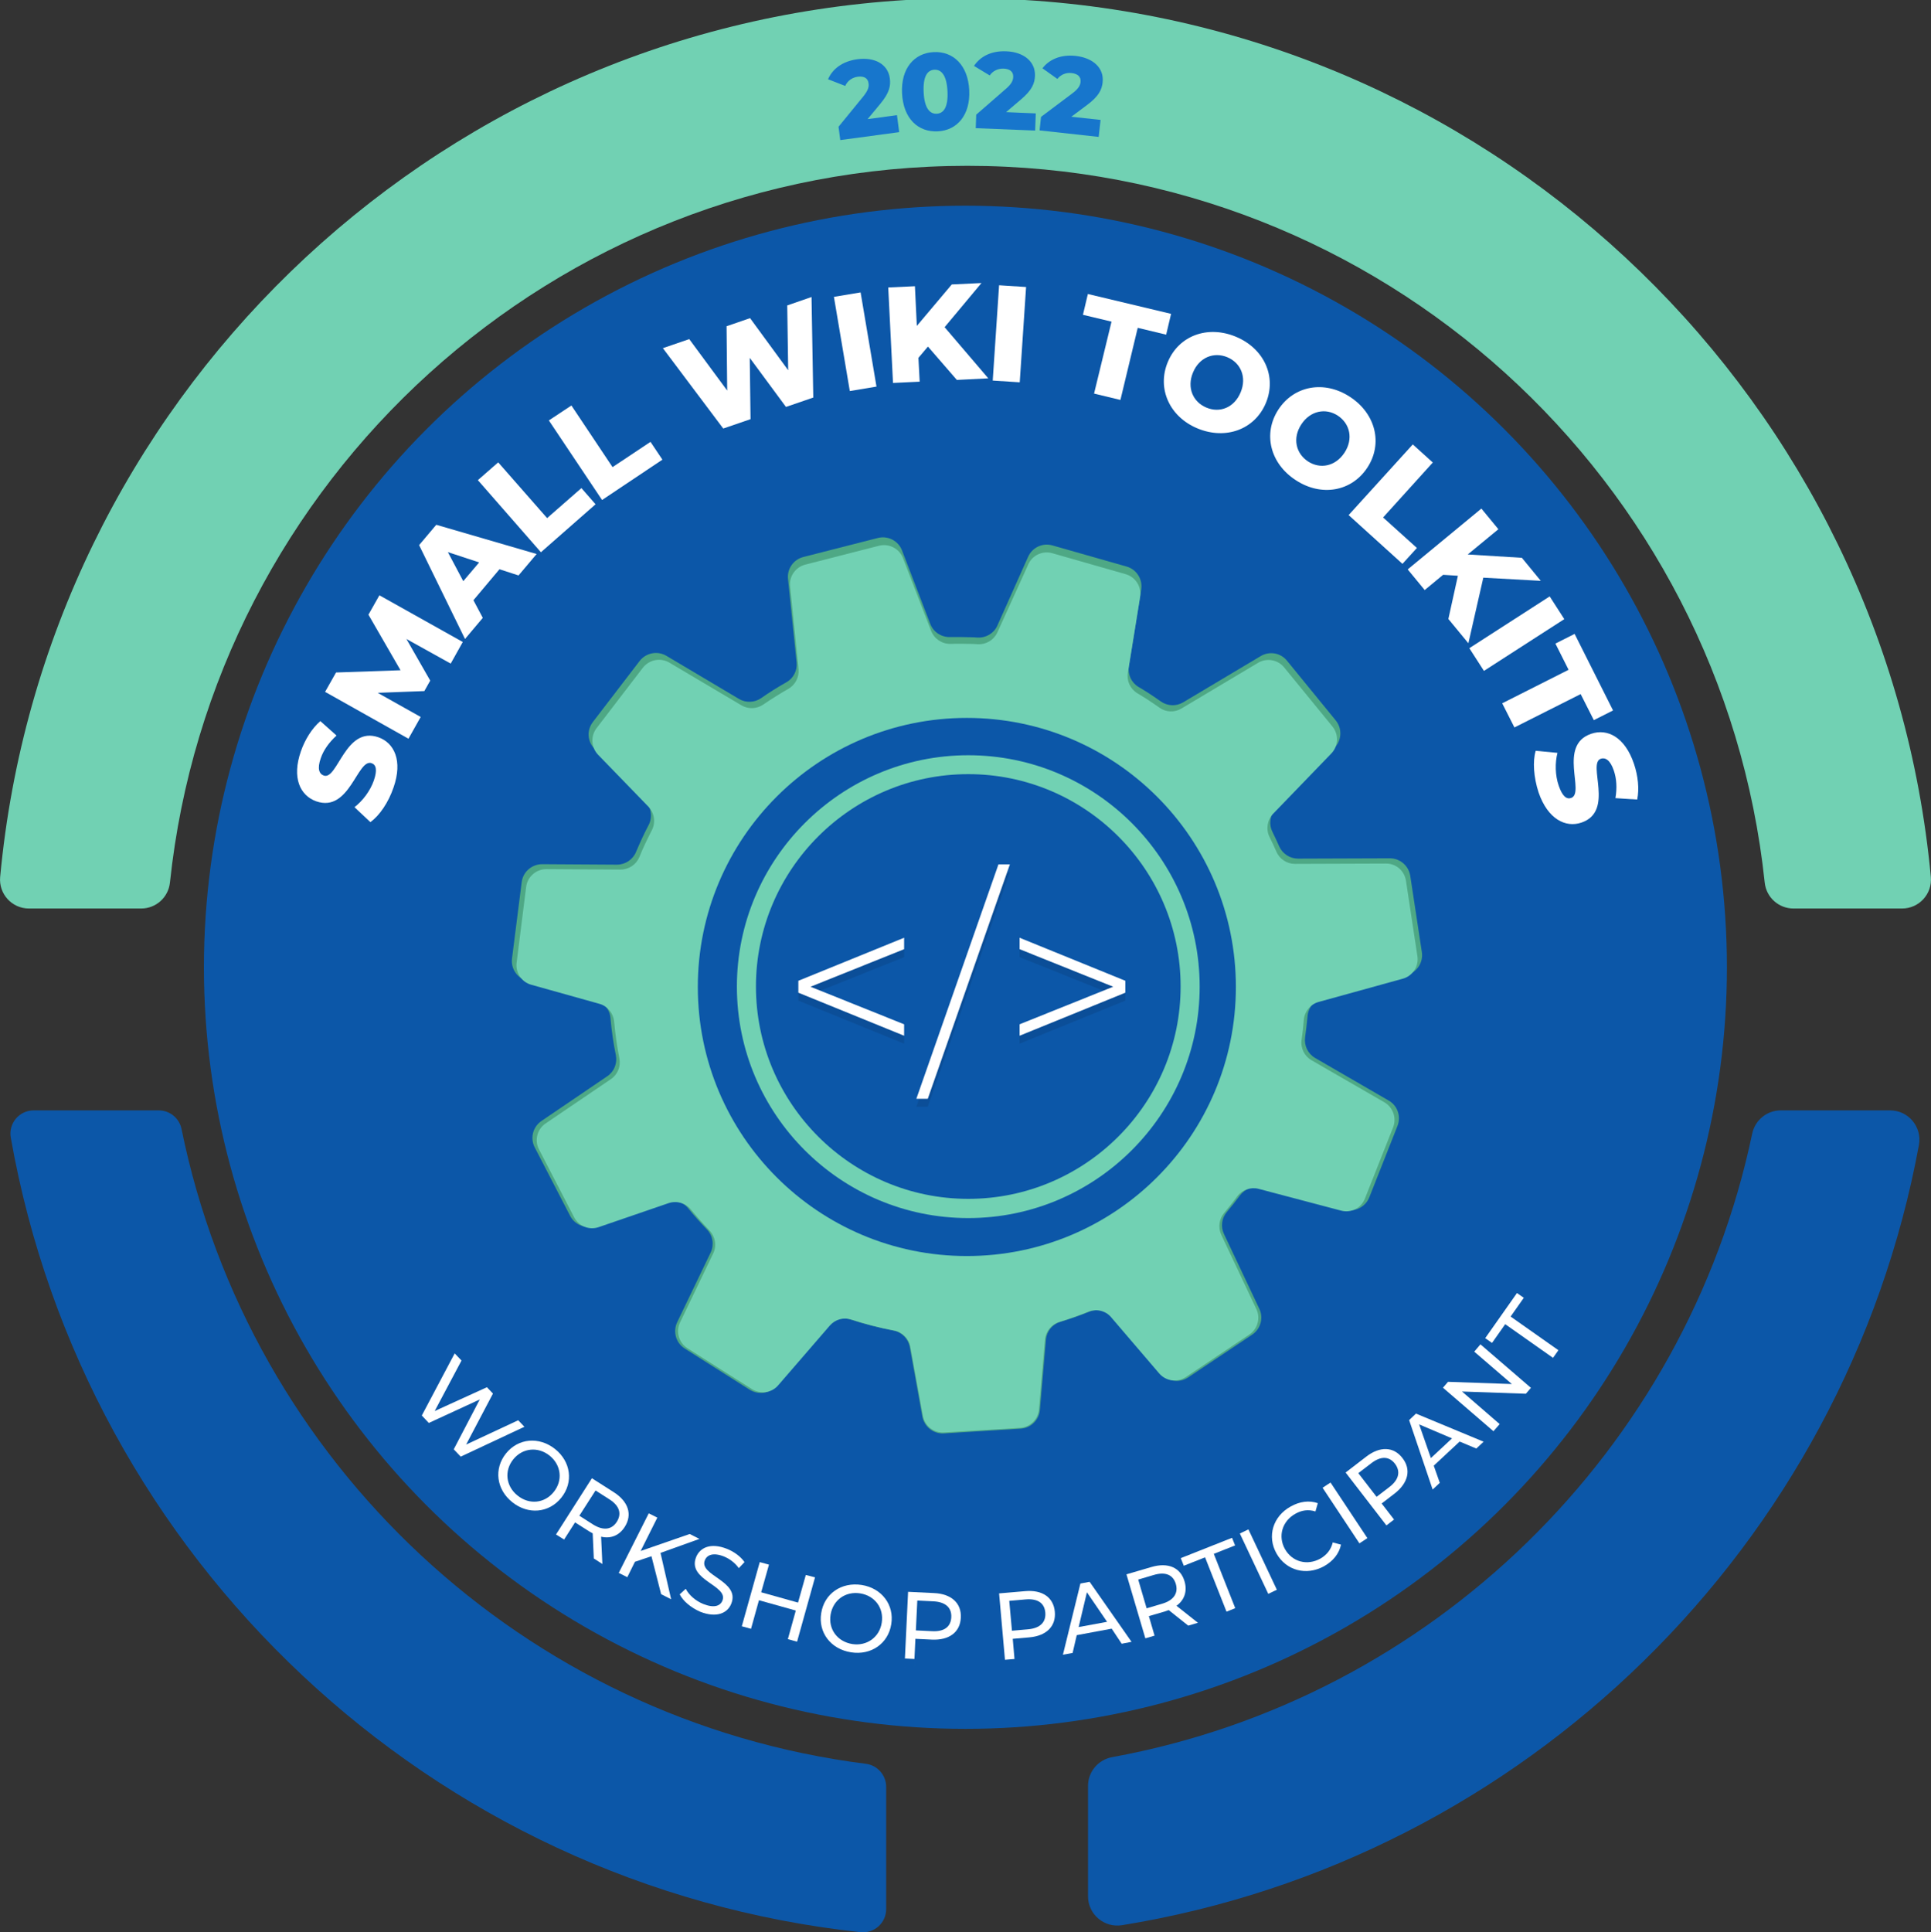 <?xml version="1.0" encoding="utf-8"?>
<!-- Generator: Adobe Illustrator 27.0.1, SVG Export Plug-In . SVG Version: 6.00 Build 0)  -->
<svg version="1.1" id="Layer_1" xmlns="http://www.w3.org/2000/svg" xmlns:xlink="http://www.w3.org/1999/xlink" x="0px" y="0px"
	 viewBox="0 0 1215.9 1216.6" style="enable-background:new 0 0 1215.9 1216.6;" xml:space="preserve">
<rect x="0" y="0" width="1215.9" height="1216.6" fill="#333333" stroke="none"/>
<style type="text/css">
	.st0{fill:#0C57A8;}
	.st1{fill:#FFFFFF;}
	.st2{opacity:0.5;}
	.st3{fill:#4EA885;}
	.st4{fill:#71D1B3;}
	.st5{opacity:0.1;}
	.st6{fill:#1776CC;}
</style>
<g>
	<circle class="st0" cx="607.9" cy="609" r="479.5"/>
	<g>
		<g>
			<g>
				<path class="st1" d="M233.2,517.6l-10-9.4c5.1-3.9,9.9-10.2,12.2-16.8c2.3-6.7,1.4-9.9-1.4-10.9c-9-3.2-13.8,31.4-34.9,24
					c-10.1-3.6-15.5-14.8-9.6-31.6c2.6-7.4,7-14.4,12.2-18.9l10.2,9.1c-4.8,4.4-8.2,9.2-9.9,14.2c-2.4,6.7-1,10,1.9,11
					c8.7,3,13.5-31.4,34.4-24.1c9.9,3.5,15.4,14.7,9.5,31.6C244.6,505.2,238.9,513.6,233.2,517.6z"/>
				<path class="st1" d="M283.8,417.8l-27.9-15.5l15,26.2l-3.7,6.6l-29.4,1.1l27.1,15.2l-7.7,13.7l-52.5-29.5l6.9-12.2l40.6-1.4
					L232,387l6.9-12.2l52.5,29.4L283.8,417.8z"/>
				<path class="st1" d="M314.5,358.4l-16.4,19.5L304,389l-11.2,13.3l-28.9-59.1l10.8-12.8l63.2,18.4l-11.4,13.5L314.5,358.4z
					 M301.7,354.1l-19.7-6.5l9.7,18.3L301.7,354.1z"/>
				<path class="st1" d="M300.9,302.3l12.8-11.2l30.8,35.1l21.6-18.9l8.9,10.2l-34.4,30.2L300.9,302.3z"/>
				<path class="st1" d="M345.6,264.7l14.2-9.4l25.9,38.8l23.9-15.9l7.5,11.2l-38,25.4L345.6,264.7z"/>
				<path class="st1" d="M511,187l1.1,63.3l-17.2,5.9l-22.8-30.9l0.5,38.6l-17.2,5.9l-38-50.6l16.6-5.7l23.9,32.4l-0.4-40.5
					l14.8-5.1l24,32.8l-0.6-40.8L511,187z"/>
				<path class="st1" d="M525.1,186.9l16.8-2.8l10,59.3l-16.8,2.8L525.1,186.9z"/>
				<path class="st1" d="M584.3,218.2l-6,7.1l0.8,15l-16.8,0.8l-3-60.1l16.8-0.8l1.2,25l22-26.1l18.7-0.9L594.8,206l27.5,32.2
					l-19.8,1L584.3,218.2z"/>
				<path class="st1" d="M629.1,179.6l17,1.1l-4,60l-17-1.1L629.1,179.6z"/>
				<path class="st1" d="M699.9,202.5l-18-4.3l3.1-13.1l52.4,12.5l-3.1,13.1l-17.9-4.3l-10.9,45.4l-16.6-4L699.9,202.5z"/>
				<path class="st1" d="M735.3,228c6.9-16.7,25.1-23.4,42.9-16c17.8,7.4,25.8,25.1,18.9,41.7s-25.1,23.4-42.9,16.1
					S728.4,244.6,735.3,228z M781.2,247c4-9.6,0-18.6-8.4-22.1s-17.6,0-21.6,9.6s0,18.6,8.4,22.1C768,260.2,777.2,256.7,781.2,247z"
					/>
				<path class="st1" d="M805,257.8c9.9-15.1,29-18.5,45.1-7.9c16.1,10.5,20.8,29.4,10.9,44.5c-9.9,15.1-29,18.5-45.1,7.9
					C799.7,291.8,795.1,272.9,805,257.8z M846.6,285c5.7-8.7,3.4-18.3-4.2-23.3c-7.6-5-17.3-3.2-23,5.5s-3.4,18.3,4.2,23.3
					S840.9,293.7,846.6,285z"/>
				<path class="st1" d="M889.6,279.8l12.6,11.4l-31.3,34.6l21.3,19.2l-9.1,10l-33.9-30.7L889.6,279.8z"/>
				<path class="st1" d="M918,362.5l-9.3-0.6l-11.6,9.6l-10.7-13l46.4-38.3l10.7,13l-19.3,15.9l34.1,2.1l11.9,14.5l-36.2-2
					l-9.4,41.3L912,389.7L918,362.5z"/>
				<path class="st1" d="M975.8,375.5l9.2,14.3l-50.6,32.6l-9.2-14.3L975.8,375.5z"/>
				<path class="st1" d="M987.7,421.7l-8.3-16.5l12.1-6.1l24.2,48.2l-12.1,6.1l-8.3-16.4l-41.7,21l-7.7-15.2L987.7,421.7z"/>
				<path class="st1" d="M967,472.7l13.7,1.3c-1.6,6.2-1.5,14.1,0.8,20.7c2.3,6.7,5,8.7,7.8,7.7c9-3.1-8.5-33.2,12.6-40.4
					c10.2-3.5,21.3,2,27,19c2.5,7.4,3.4,15.6,2,22.4l-13.7-0.9c1.1-6.5,0.7-12.3-1-17.3c-2.3-6.8-5.4-8.4-8.2-7.5
					c-8.7,3,8.8,33.1-12.2,40.2c-9.9,3.4-21.2-2.1-27-19C965.7,489.4,965,479.3,967,472.7z"/>
			</g>
		</g>
	</g>
	<g>
		<g class="st2">
			<g>
				<path class="st0" d="M330.2,904.3l-40.1,18.8l-4.4-4.6l16.4-31.4L270,901.9l-4.4-4.7l20.7-39.1l4.3,4.5l-16.9,31.8l32.9-15
					l3.8,4l-16.9,32.1l32.8-15.3L330.2,904.3z"/>
				<path class="st0" d="M318.6,921.1c7.7-9.6,20.8-10.8,30.9-2.8c10,8,11.7,21,3.9,30.7c-7.7,9.6-20.8,10.8-30.8,2.8
					C312.5,943.8,310.9,930.7,318.6,921.1z M348.7,945.3c5.8-7.2,4.7-16.9-2.6-22.8c-7.3-5.9-17.1-4.9-22.9,2.3s-4.7,16.9,2.7,22.8
					C333.2,953.5,342.9,952.6,348.7,945.3z"/>
				<path class="st0" d="M373.9,987.2l-0.7-15.8c-0.7-0.4-1.5-0.8-2.3-1.3l-8.8-5.6l-6.9,10.8l-5.1-3.2l22.6-35.4l13.8,8.8
					c9.2,5.9,11.8,14.1,6.9,21.8c-3.5,5.5-8.8,7.6-14.9,6.2l0.8,17.2L373.9,987.2z M388.4,964.1c3.2-5.1,1.7-10.1-4.8-14.2l-8.6-5.5
					l-10.2,15.9l8.6,5.5C380,969.9,385.2,969.1,388.4,964.1z"/>
				<path class="st0" d="M410.2,985.8l-10.4,3.5L395,999l-5.4-2.7l18.9-37.5l5.4,2.7l-10.5,21l30.9-10.7l6.1,3.1l-24.5,8.8l6.7,29.2
					l-6.3-3.2L410.2,985.8z"/>
				<path class="st0" d="M428,1009.8l3.8-3.5c1.9,3.8,6.1,7.6,11.1,9.6c6.8,2.7,10.7,1.2,12-2.2c3.8-9.6-22.3-12.8-16.6-27.3
					c2.4-6,9.1-9.3,19.3-5.3c4.6,1.8,8.8,4.9,11.2,8.4l-3.6,3.8c-2.5-3.5-6-6-9.5-7.4c-6.7-2.6-10.6-0.9-11.9,2.5
					c-3.8,9.6,22.3,12.9,16.7,27.2c-2.3,6-9.2,9.2-19.5,5.2C435,1018.2,430,1013.9,428,1009.8z"/>
				<path class="st0" d="M513.2,999.1l-11.3,40.5l-5.8-1.6l5-18l-23.2-6.5l-5,18l-5.8-1.6l11.3-40.5l5.8,1.6l-4.9,17.4l23.2,6.5
					l4.9-17.4L513.2,999.1z"/>
				<path class="st0" d="M517.1,1021.6c1.9-12.2,12.7-19.7,25.5-17.7c12.6,2,20.6,12.5,18.6,24.7c-1.9,12.2-12.7,19.7-25.3,17.7
					C523.1,1044.3,515.1,1033.8,517.1,1021.6z M555.2,1027.7c1.5-9.2-4.3-17-13.5-18.5c-9.3-1.5-17.2,4.2-18.7,13.4
					c-1.5,9.2,4.3,17,13.7,18.5C545.8,1042.5,553.8,1036.8,555.2,1027.7z"/>
				<path class="st0" d="M605,1024.5c-0.4,9.1-7.3,14.3-18.2,13.8l-10.4-0.5l-0.6,12.7l-6-0.3l2-42l16.4,0.8
					C599.1,1009.5,605.5,1015.4,605,1024.5z M599,1024.2c0.3-6-3.6-9.6-11.2-10l-10.2-0.5l-0.9,18.8l10.2,0.5
					C594.6,1033.4,598.7,1030.2,599,1024.2z"/>
				<path class="st0" d="M664.2,1020.8c0.8,9.1-5.3,15.2-16.2,16.1l-10.3,0.9l1.1,12.7l-6,0.5l-3.7-41.8l16.3-1.4
					C656.3,1006.8,663.4,1011.7,664.2,1020.8z M658.2,1021.3c-0.5-6-4.8-9-12.5-8.3l-10.2,0.9l1.7,18.8l10.2-0.9
					C655,1031.1,658.7,1027.3,658.2,1021.3z"/>
				<path class="st0" d="M700,1031.4l-22,4.1l-2.6,11.2l-6.1,1.1l11-44.8l5.8-1.1l26.4,37.8l-6.2,1.2L700,1031.4z M697.1,1027.1
					l-12.7-18.6l-5.2,21.9L697.1,1027.1z"/>
				<path class="st0" d="M748.2,1029.5l-12.3-9.8c-0.8,0.3-1.6,0.6-2.5,0.9l-10,2.9l3.6,12.3l-5.8,1.7l-11.9-40.3l15.7-4.6
					c10.5-3.1,18.4,0.3,20.9,9.1c1.8,6.2-0.1,11.7-5.1,15.3l13.5,10.7L748.2,1029.5z M740.4,1003.3c-1.7-5.8-6.5-7.9-13.9-5.7
					l-9.8,2.9l5.3,18.1l9.8-2.9C739.2,1013.5,742,1009,740.4,1003.3z"/>
				<path class="st0" d="M758.8,986.5l-13.4,5.3l-1.9-4.8l32.3-12.8l1.9,4.8l-13.4,5.3l13.5,34.2l-5.5,2.2L758.8,986.5z"/>
				<path class="st0" d="M780.7,971.5l5.4-2.6l17.9,38l-5.4,2.6L780.7,971.5z"/>
				<path class="st0" d="M803.8,984.1c-6.1-10.8-2.3-23.4,8.9-29.6c5.7-3.2,11.7-4,17.1-2.1l-1.5,5.2c-4.5-1.4-8.7-0.8-12.7,1.5
					c-8.3,4.7-11,14.1-6.5,22.2c4.6,8.1,14,10.6,22.3,6c4-2.3,6.7-5.6,7.8-10.2l5.2,1.4c-1.2,5.7-5,10.4-10.7,13.6
					C822.6,998.2,809.9,994.9,803.8,984.1z"/>
				<path class="st0" d="M832.8,942.7l5-3.3l23.2,35l-5,3.3L832.8,942.7z"/>
				<path class="st0" d="M883.1,924c5.6,7.2,3.7,15.6-4.9,22.3l-8.2,6.3l7.8,10.1l-4.8,3.7l-25.7-33.3l13-10
					C869,916.4,877.6,916.8,883.1,924z M878.4,927.6c-3.7-4.8-8.9-5-15-0.3l-8.1,6.2l11.5,14.9l8.1-6.2
					C880.9,937.6,882,932.4,878.4,927.6z"/>
				<path class="st0" d="M919.1,913.6l-16.3,15.2l3.8,10.8l-4.5,4.2l-14.8-43.7l4.3-4.1l42.6,17.7l-4.6,4.3L919.1,913.6z
					 M914.3,911.6l-20.7-8.8L901,924L914.3,911.6z"/>
				<path class="st0" d="M932.2,852.4l31.8,27.4l-3.2,3.7l-40.2-1.4l23.7,20.5l-3.9,4.5l-31.8-27.4l3.2-3.7l40.2,1.4L928.3,857
					L932.2,852.4z"/>
				<path class="st0" d="M947.8,839.7l-8.3,11.8l-4.3-3l20-28.4l4.3,3l-8.3,11.8l30.1,21.2l-3.4,4.8L947.8,839.7z"/>
			</g>
		</g>
		<g>
			<g>
				<path class="st1" d="M330.2,898.3l-40.1,18.8l-4.4-4.6l16.4-31.4L270,895.9l-4.4-4.7l20.7-39.1l4.3,4.5l-16.9,31.8l32.9-15
					l3.8,4l-16.9,32.1l32.8-15.3L330.2,898.3z"/>
				<path class="st1" d="M318.6,915.1c7.7-9.6,20.8-10.8,30.9-2.8c10,8,11.7,21,3.9,30.7c-7.7,9.6-20.8,10.8-30.8,2.8
					C312.5,937.8,310.9,924.7,318.6,915.1z M348.7,939.3c5.8-7.2,4.7-16.9-2.6-22.8c-7.3-5.9-17.1-4.9-22.9,2.3s-4.7,16.9,2.7,22.8
					C333.2,947.5,342.9,946.6,348.7,939.3z"/>
				<path class="st1" d="M373.9,981.2l-0.7-15.8c-0.7-0.4-1.5-0.8-2.3-1.3l-8.8-5.6l-6.9,10.8l-5.1-3.2l22.6-35.4l13.8,8.8
					c9.2,5.9,11.8,14.1,6.9,21.8c-3.5,5.5-8.8,7.6-14.9,6.2l0.8,17.2L373.9,981.2z M388.4,958.1c3.2-5.1,1.7-10.1-4.8-14.2l-8.6-5.5
					l-10.2,15.9l8.6,5.5C380,963.9,385.2,963.1,388.4,958.1z"/>
				<path class="st1" d="M410.2,979.8l-10.4,3.5L395,993l-5.4-2.7l18.9-37.5l5.4,2.7l-10.5,21l30.9-10.7l6.1,3.1l-24.5,8.8l6.7,29.2
					l-6.3-3.2L410.2,979.8z"/>
				<path class="st1" d="M428,1003.8l3.8-3.5c1.9,3.8,6.1,7.6,11.1,9.6c6.8,2.7,10.7,1.2,12-2.2c3.8-9.6-22.3-12.8-16.6-27.3
					c2.4-6,9.1-9.3,19.3-5.3c4.6,1.8,8.8,4.9,11.2,8.4l-3.6,3.8c-2.5-3.5-6-6-9.5-7.4c-6.7-2.6-10.6-0.9-11.9,2.5
					c-3.8,9.6,22.3,12.9,16.7,27.2c-2.3,6-9.2,9.2-19.5,5.2C435,1012.2,430,1007.9,428,1003.8z"/>
				<path class="st1" d="M513.2,993.1l-11.3,40.5l-5.8-1.6l5-18l-23.2-6.5l-5,18l-5.8-1.6l11.3-40.4l5.8,1.6l-4.9,17.4l23.2,6.5
					l4.9-17.4L513.2,993.1z"/>
				<path class="st1" d="M517.1,1015.6c1.9-12.2,12.7-19.7,25.5-17.7c12.6,2,20.6,12.5,18.6,24.7c-1.9,12.2-12.7,19.7-25.3,17.7
					C523.1,1038.3,515.1,1027.8,517.1,1015.6z M555.2,1021.7c1.5-9.2-4.3-17-13.5-18.5c-9.3-1.5-17.2,4.2-18.7,13.4
					s4.3,17,13.7,18.5C545.8,1036.5,553.8,1030.8,555.2,1021.7z"/>
				<path class="st1" d="M605,1018.5c-0.4,9.1-7.3,14.3-18.2,13.8l-10.4-0.5l-0.6,12.7l-6-0.3l2-42l16.4,0.8
					C599.1,1003.5,605.5,1009.4,605,1018.5z M599,1018.2c0.3-6-3.6-9.6-11.2-10l-10.2-0.5l-0.9,18.8l10.2,0.5
					C594.6,1027.4,598.7,1024.2,599,1018.2z"/>
				<path class="st1" d="M664.2,1014.8c0.8,9.1-5.3,15.2-16.2,16.1l-10.3,0.9l1.1,12.7l-6,0.5l-3.7-41.8l16.3-1.4
					C656.3,1000.8,663.4,1005.7,664.2,1014.8z M658.2,1015.3c-0.5-6-4.8-9-12.5-8.3l-10.2,0.9l1.7,18.8l10.2-0.9
					C655,1025.1,658.7,1021.3,658.2,1015.3z"/>
				<path class="st1" d="M700,1025.4l-22,4.1l-2.6,11.2l-6.1,1.1l11-44.8l5.8-1.1l26.4,37.8l-6.2,1.2L700,1025.4z M697.1,1021.1
					l-12.7-18.6l-5.2,21.9L697.1,1021.1z"/>
				<path class="st1" d="M748.2,1023.5l-12.3-9.8c-0.8,0.3-1.6,0.6-2.5,0.9l-10,2.9l3.6,12.3l-5.8,1.7l-11.9-40.3l15.7-4.6
					c10.5-3.1,18.4,0.3,20.9,9.1c1.8,6.2-0.1,11.7-5.1,15.3l13.5,10.7L748.2,1023.5z M740.4,997.3c-1.7-5.8-6.5-7.9-13.9-5.7
					l-9.8,2.9l5.3,18.1l9.8-2.9C739.2,1007.5,742,1003,740.4,997.3z"/>
				<path class="st1" d="M758.8,980.5l-13.4,5.3l-1.9-4.8l32.3-12.8l1.9,4.8l-13.4,5.3l13.5,34.2l-5.5,2.2L758.8,980.5z"/>
				<path class="st1" d="M780.7,965.5l5.4-2.6l17.9,38l-5.4,2.6L780.7,965.5z"/>
				<path class="st1" d="M803.8,978.1c-6.1-10.8-2.3-23.4,8.9-29.6c5.7-3.2,11.7-4,17.1-2.1l-1.5,5.2c-4.5-1.4-8.7-0.8-12.7,1.5
					c-8.3,4.7-11,14.1-6.5,22.2c4.6,8.1,14,10.6,22.3,6c4-2.3,6.7-5.6,7.8-10.2l5.2,1.4c-1.2,5.7-5,10.4-10.7,13.6
					C822.6,992.2,809.9,988.9,803.8,978.1z"/>
				<path class="st1" d="M832.8,936.7l5-3.3l23.2,35l-5,3.3L832.8,936.7z"/>
				<path class="st1" d="M883.1,918c5.6,7.2,3.7,15.6-4.9,22.3l-8.2,6.3l7.8,10.1l-4.8,3.7l-25.7-33.3l13-10
					C869,910.4,877.6,910.8,883.1,918z M878.4,921.6c-3.7-4.8-8.9-5-15-0.3l-8.1,6.2l11.5,14.9l8.1-6.2
					C880.9,931.6,882,926.4,878.4,921.6z"/>
				<path class="st1" d="M919.1,907.6l-16.3,15.2l3.8,10.8l-4.5,4.2l-14.8-43.7l4.3-4.1l42.6,17.7l-4.6,4.3L919.1,907.6z
					 M914.3,905.6l-20.7-8.8L901,918L914.3,905.6z"/>
				<path class="st1" d="M932.2,846.4l31.8,27.4l-3.2,3.7l-40.2-1.4l23.7,20.5l-3.9,4.5l-31.8-27.4l3.2-3.7l40.2,1.4L928.3,851
					L932.2,846.4z"/>
				<path class="st1" d="M947.8,833.7l-8.3,11.8l-4.3-3l20-28.4l4.3,3l-8.3,11.8l30.1,21.2l-3.4,4.8L947.8,833.7z"/>
			</g>
		</g>
	</g>
	<path class="st3" d="M832.5,628.6l53.5-14.8c6.3-1.7,10.3-7.9,9.3-14.4l-7.3-48c-1-6.3-6.4-11-12.8-11l-57.8,0.2
		c-5.1,0-9.8-3-11.9-7.7c-1.4-3.1-2.8-6.2-4.3-9.2c-2.4-4.9-1.5-10.8,2.2-14.7l37-38.3c4.5-4.7,4.8-12.1,0.7-17.1L810.4,416
		c-4-5-11.1-6.2-16.6-2.9L745,442.2c-4.4,2.6-9.9,2.4-14.1-0.6c-4.5-3.2-9.2-6.3-14-9.1c-4.5-2.7-6.9-7.9-6.1-13.1l7.8-48.2
		c1-6.5-2.9-12.7-9.2-14.5l-46.7-13.3c-6.2-1.8-12.7,1.3-15.3,7.1L628,393.9c-2.2,4.9-7.2,7.8-12.5,7.5c-1.5-0.1-3-0.2-4.5-0.2
		c-4.3-0.1-8.5-0.2-12.8-0.1c-5.5,0.1-10.4-3.1-12.4-8.2L568,346.6c-2.3-6.1-8.9-9.5-15.2-7.9l-47,12c-6.2,1.6-10.3,7.5-9.6,13.8
		l5.4,52.6c0.5,5.1-2,10-6.5,12.5c-5.5,3.1-10.8,6.4-15.9,10c-4.1,2.8-9.5,3-13.8,0.5l-45.8-27.2c-5.6-3.3-12.8-1.9-16.8,3.2
		l-29.5,38.5c-3.9,5.1-3.5,12.2,1,16.8l32,33.1c3.9,4,4.7,10.1,2.1,15c-2.9,5.5-5.5,11.2-7.9,16.9c-2,4.8-6.8,8-12,8l-47.1-0.3
		c-6.5,0-12.1,4.8-12.9,11.3l-6.1,48.1c-0.8,6.3,3.2,12.3,9.3,14l43.4,12.2c5.2,1.5,8.9,5.9,9.3,11.3c0.7,7.9,1.8,15.7,3.4,23.4
		c1,5.1-1.1,10.3-5.4,13.2l-41.5,28.2c-5.4,3.7-7.2,10.8-4.2,16.6l22.3,43.1c2.9,5.7,9.6,8.3,15.6,6.3l44.5-15.2
		c5.1-1.8,10.8-0.1,14.2,4.1c3.7,4.6,7.7,9,11.8,13.3c3.8,3.9,4.7,9.7,2.4,14.6l-21.1,43.9c-2.8,5.9-0.8,13,4.7,16.5l41,26
		c5.4,3.4,12.5,2.4,16.7-2.5l32.8-38c3.4-3.9,8.8-5.4,13.8-3.8c8.8,2.9,17.9,5.2,27.2,7c5.2,1,9.3,5.1,10.3,10.4l7.9,43.8
		c1.2,6.4,7,11,13.5,10.6l48.4-3c6.4-0.4,11.5-5.4,12.1-11.8l3.8-44.3c0.5-5.3,4.1-9.7,9.2-11.2c6.2-1.9,12.3-4,18.2-6.4
		c5.2-2.1,11.1-0.7,14.7,3.5l30.5,35.6c4.2,5,11.5,6,17,2.3l40.3-26.9c5.3-3.6,7.2-10.5,4.5-16.2l-22.3-47.2
		c-2.2-4.6-1.4-10,1.8-13.8c2.9-3.4,5.6-6.9,8.3-10.5c3.2-4.2,8.5-6.2,13.7-4.8l52.4,13.8c6.3,1.7,12.9-1.7,15.3-7.7l17.8-45.1
		c2.3-6,0-12.7-5.6-15.9l-46.3-26.8c-4.6-2.7-7-7.8-6.3-13.1c0.6-4.2,1.1-8.5,1.5-12.8C823.6,634.6,827.3,630.1,832.5,628.6z"/>
	<path class="st4" d="M830.4,630.8l52.9-14.6c6.2-1.7,10.2-7.8,9.2-14.2l-7.2-47.5c-1-6.3-6.3-10.9-12.7-10.8l-57.2,0.2
		c-5.1,0-9.7-3-11.7-7.7c-1.3-3.1-2.8-6.1-4.3-9.2c-2.4-4.8-1.5-10.7,2.2-14.6l36.7-38c4.5-4.7,4.8-11.9,0.7-17l-30.4-37.2
		c-4-4.9-11-6.1-16.4-2.9l-48.3,28.8c-4.3,2.6-9.8,2.4-13.9-0.6c-4.5-3.2-9.1-6.2-13.8-9c-4.5-2.7-6.9-7.8-6-13l7.7-47.7
		c1-6.4-2.9-12.5-9.1-14.3l-46.2-13.2c-6.1-1.7-12.5,1.2-15.1,7L628,398.2c-2.2,4.8-7.1,7.7-12.4,7.4c-1.5-0.1-2.9-0.2-4.4-0.2
		c-4.2-0.1-8.5-0.2-12.6,0c-5.4,0.1-10.3-3.1-12.3-8.2l-17.7-45.8c-2.3-6-8.8-9.4-15.1-7.8L507,355.5c-6.1,1.6-10.2,7.4-9.5,13.7
		l5.3,52.1c0.5,5-2,9.9-6.4,12.4c-5.4,3.1-10.7,6.4-15.8,9.9c-4.1,2.8-9.4,3-13.7,0.5l-45.4-26.9c-5.6-3.3-12.7-1.9-16.7,3.2
		l-29.2,38.1c-3.8,5-3.4,12.1,1,16.7l31.7,32.7c3.8,4,4.7,10,2.1,14.9c-2.8,5.5-5.5,11-7.8,16.8c-2,4.8-6.7,7.9-11.9,7.9l-46.6-0.3
		c-6.5,0-12,4.8-12.8,11.2l-6,47.7c-0.8,6.3,3.1,12.2,9.2,13.9l42.9,12c5.1,1.4,8.8,5.9,9.3,11.2c0.7,7.8,1.8,15.6,3.3,23.2
		c1,5-1.1,10.2-5.3,13l-41.1,27.9c-5.4,3.6-7.2,10.7-4.2,16.4l22.1,42.7c2.9,5.6,9.5,8.3,15.5,6.2l44-15.1
		c5.1-1.7,10.7-0.1,14.1,4.1c3.7,4.5,7.6,8.9,11.6,13.1c3.7,3.9,4.7,9.6,2.4,14.4l-20.9,43.5c-2.8,5.8-0.8,12.8,4.7,16.3l40.6,25.7
		c5.3,3.4,12.4,2.4,16.5-2.4l32.5-37.6c3.4-3.9,8.7-5.4,13.6-3.8c8.7,2.8,17.7,5.2,26.9,6.9c5.2,1,9.3,5.1,10.2,10.3l7.9,43.4
		c1.2,6.4,6.9,10.9,13.3,10.5l47.9-2.9c6.3-0.4,11.4-5.3,11.9-11.7l3.8-43.9c0.5-5.2,4-9.6,9.1-11.1c6.1-1.9,12.2-4,18.1-6.4
		c5.1-2.1,11-0.7,14.5,3.5l30.2,35.3c4.2,4.9,11.4,5.9,16.8,2.3l39.9-26.7c5.3-3.5,7.2-10.4,4.5-16.1L769,777.4
		c-2.1-4.5-1.4-9.9,1.8-13.7c2.8-3.4,5.6-6.8,8.2-10.4c3.1-4.2,8.5-6.1,13.5-4.8l51.9,13.7c6.3,1.7,12.8-1.6,15.1-7.7l17.7-44.7
		c2.3-5.9,0-12.6-5.5-15.8l-45.9-26.5c-4.5-2.6-7-7.7-6.2-12.9c0.6-4.2,1.1-8.4,1.4-12.7C821.5,636.7,825.2,632.2,830.4,630.8z"/>
	<g>
		<circle class="st0" cx="608.8" cy="621.4" r="169.4"/>
	</g>
	<path class="st4" d="M609.7,766.9c-80.4,0-145.7-65.4-145.7-145.7s65.4-145.7,145.7-145.7c80.4,0,145.7,65.4,145.7,145.7
		S690,766.9,609.7,766.9z M609.7,487.4c-73.7,0-133.7,60-133.7,133.7s60,133.7,133.7,133.7s133.7-60,133.7-133.7
		S683.4,487.4,609.7,487.4z"/>
	<g>
		<g class="st5">
			<g>
				<path d="M569.3,657.1L502.7,630v-7.5l66.6-27.1v7.2L506,628v-3.5l63.3,25.4V657.1z"/>
				<path d="M577,696.8l51.7-147.6h7.2l-51.7,147.6L577,696.8L577,696.8z"/>
				<path d="M642,657.1v-7.2l63.3-25.4v3.5L642,602.6v-7.2l66.6,27.1v7.5L642,657.1z"/>
			</g>
		</g>
		<g>
			<g>
				<path class="st1" d="M569.3,652.1L502.7,625v-7.5l66.6-27.1v7.2L506,623v-3.5l63.3,25.4V652.1z"/>
				<path class="st1" d="M577,691.8l51.7-147.6h7.2l-51.7,147.6L577,691.8L577,691.8z"/>
				<path class="st1" d="M642,652.1v-7.2l63.3-25.4v3.5L642,597.6v-7.2l66.6,27.1v7.5L642,652.1z"/>
			</g>
		</g>
	</g>
	<path class="st4" d="M1129.3,572h68.4c10.7,0,19.1-9.2,18.1-19.9C1188,254,946.1,18.2,645.3,0c-0.4,0-0.8,0-1.2,0h-72.4
		c-0.4,0-0.8,0-1.2,0C269.8,18.2,27.9,254,0.1,552.1c-1,10.7,7.4,19.9,18.1,19.9h70.7c9.3,0,17.1-7,18.1-16.3
		c26.8-253.6,241.4-451.3,502.1-451.3s475.3,197.6,502.1,451.3C1112.2,565,1120,572,1129.3,572z"/>
	<path class="st0" d="M100,699.1H21.2c-9.1,0-16,8.2-14.4,17.2c46.8,265,264.4,471,535,500.2c8.7,0.9,16.2-5.8,16.2-14.6V1125
		c0-7.3-5.5-13.6-12.7-14.5C330,1083.3,157,920.8,114.3,710.8C112.9,704,106.9,699.1,100,699.1z"/>
	<path class="st0" d="M685.1,1124.4v69.5c0,11.4,10.2,20,21.4,18.2c253.9-41.2,455.3-239.1,501.8-491.2c2.1-11.3-6.6-21.8-18.1-21.8
		h-68.9c-8.7,0-16.2,6.1-18,14.7c-41.9,199.5-201.6,355.7-403,392.5C691.5,1107.9,685.1,1115.5,685.1,1124.4z"/>
	<g>
		<g>
			<path class="st6" d="M564.8,72.5l1.4,10.7l-37.1,5l-1.1-8.4l15.6-19.1c3.3-4.1,3.6-6.3,3.3-8.3c-0.4-3.1-2.7-4.6-6.8-4.1
				c-3.5,0.5-6.4,2.5-7.9,5.8l-10.8-4.2c2.8-6.5,9-11.3,18.4-12.6c11-1.5,19.3,3.1,20.5,12c0.6,4.6-0.1,9-6.1,16.2l-7.9,9.5
				L564.8,72.5z"/>
			<path class="st6" d="M568,58.8c-0.8-15.8,7.7-25.4,19.9-26c12.2-0.6,21.6,8.1,22.4,23.9s-7.7,25.4-19.8,26
				C578.1,83.3,568.8,74.7,568,58.8z M596.6,57.4c-0.5-10.1-3.9-13.7-8.2-13.5c-4.4,0.2-7.3,4.1-6.8,14.2s3.9,13.7,8.2,13.5
				C594.2,71.4,597.1,67.5,596.6,57.4z"/>
			<path class="st6" d="M652.2,71.4l-0.4,10.8l-37.4-1.5l0.3-8.5L633.3,56c4-3.4,4.6-5.6,4.7-7.6c0.1-3.1-1.9-5-6-5.2
				c-3.5-0.1-6.7,1.3-8.8,4.3l-9.9-6c3.9-5.9,10.8-9.6,20.3-9.2c11,0.4,18.4,6.5,18.1,15.4c-0.2,4.7-1.7,8.9-8.8,14.9l-9.4,8
				L652.2,71.4z"/>
			<path class="st6" d="M693,75.5l-1.2,10.7l-37.2-4.1l0.9-8.5l19.7-14.8c4.2-3.1,5-5.3,5.2-7.2c0.3-3.1-1.5-5.1-5.6-5.6
				c-3.5-0.4-6.8,0.9-9,3.7l-9.4-6.7c4.3-5.6,11.5-8.8,20.9-7.8c11,1.2,18,7.7,17,16.6c-0.5,4.6-2.3,8.7-9.8,14.3l-9.9,7.4L693,75.5
				z"/>
		</g>
	</g>
</g>
</svg>
